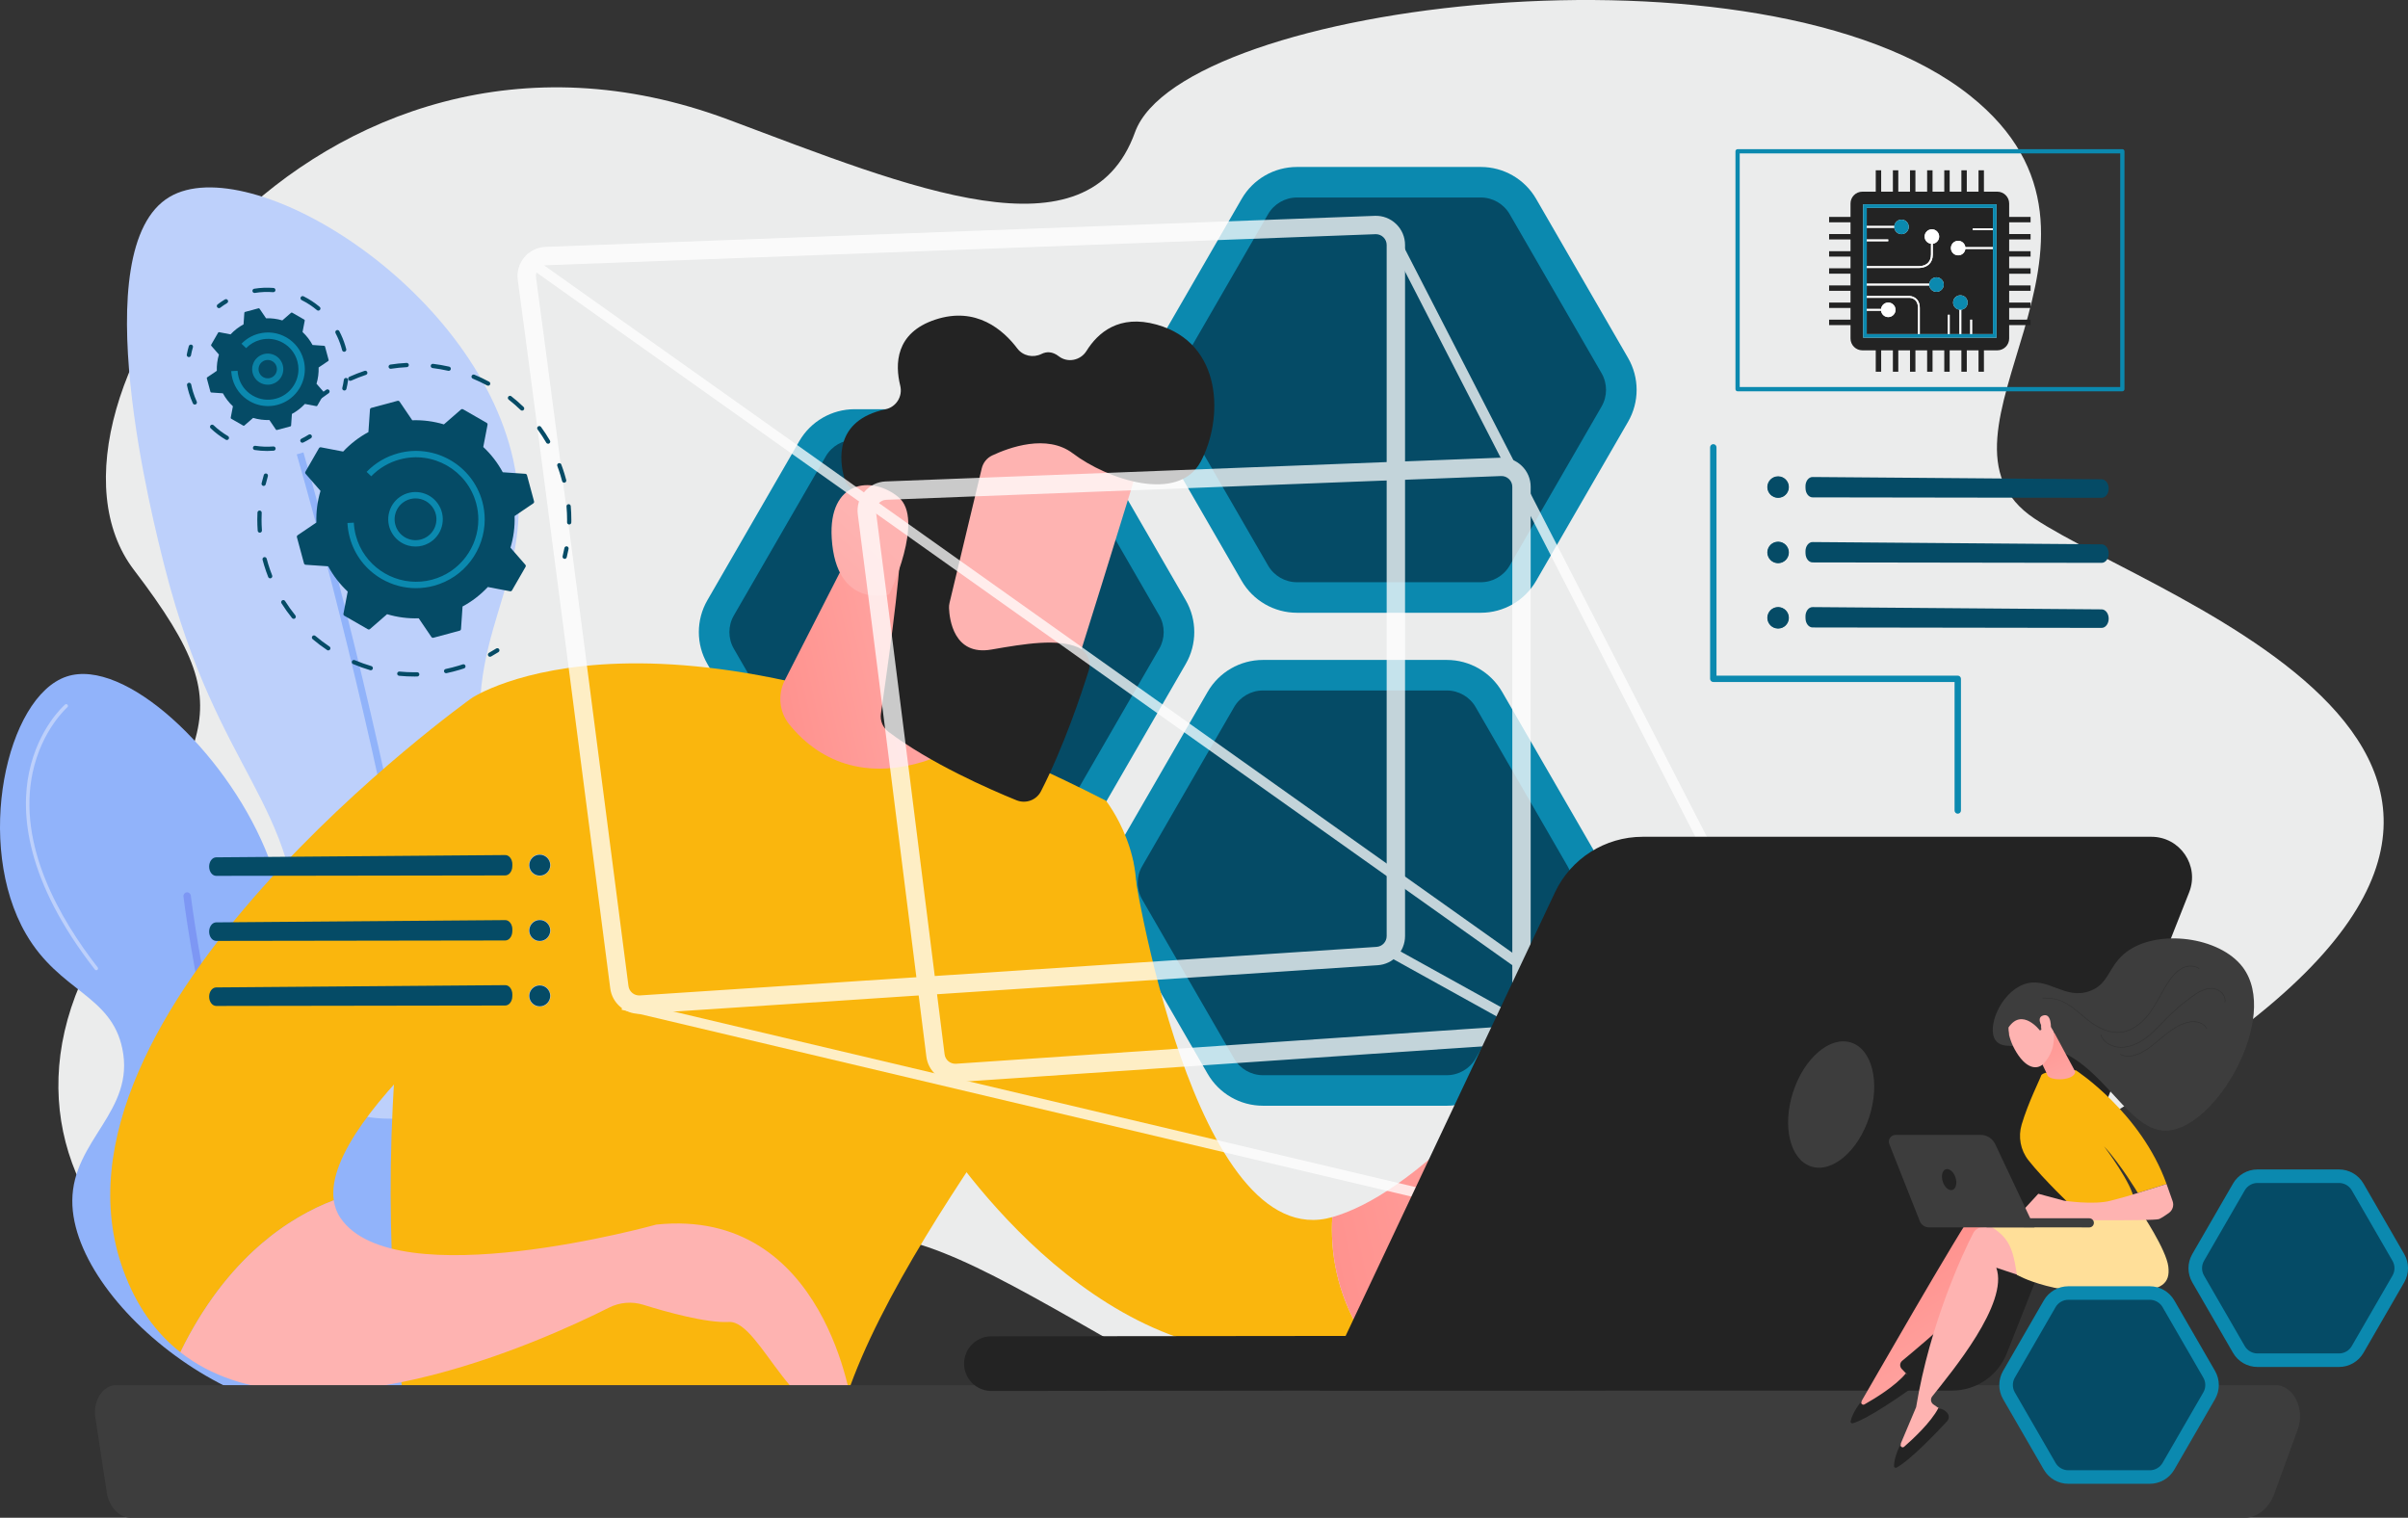 <svg width="495" height="312" viewBox="0 0 495 312" fill="none" xmlns="http://www.w3.org/2000/svg">
<rect x="0" y="0" width="495" height="312" fill="#333333" stroke="none"/>
<path d="M405.001 19.683C442.567 49.64 392.514 89.462 418.192 106.585C443.869 123.707 550.211 157.101 443.121 223.349C336.031 289.597 333.089 333.494 256.64 291.547C180.191 249.6 185.683 242.062 122.771 270.42C59.86 298.777 -5.895 254.658 16.461 202.296C38.818 149.934 53.053 150.587 27.524 117.148C1.995 83.709 64.748 -7.242 149.786 24.611C187.248 38.644 223.665 53.939 233.314 27.194C242.963 0.45 362.599 -14.129 405.001 19.683Z" fill="#EBECEC"/>
<path d="M213.478 84.118H175.68C170.991 84.118 166.658 86.618 164.313 90.675L145.415 123.381C143.07 127.438 143.07 132.437 145.415 136.495L164.313 169.201C166.658 173.258 170.991 175.758 175.68 175.758H213.478C218.167 175.758 222.5 173.258 224.845 169.201L243.743 136.495C246.088 132.437 246.088 127.438 243.743 123.381L224.845 90.675C222.5 86.618 218.167 84.118 213.478 84.118Z" fill="#0B89AF"/>
<path d="M175.677 169.481C173.239 169.481 170.969 168.171 169.75 166.062L150.851 133.356C149.633 131.248 149.633 128.628 150.851 126.519L169.75 93.813C170.969 91.704 173.239 90.394 175.677 90.394H213.474C215.911 90.394 218.182 91.704 219.4 93.813L238.299 126.519C239.518 128.627 239.518 131.248 238.299 133.356L219.401 166.062C218.182 168.171 215.911 169.481 213.474 169.481L175.677 169.481Z" fill="#054B66"/>
<path d="M297.415 135.66H259.618C254.928 135.66 250.595 138.16 248.251 142.217L229.352 174.923C227.008 178.98 227.008 183.98 229.352 188.037L248.251 220.743C250.595 224.8 254.928 227.3 259.618 227.3H297.415C302.104 227.3 306.437 224.8 308.782 220.743L327.681 188.037C330.025 183.98 330.025 178.98 327.681 174.923L308.782 142.217C306.437 138.16 302.104 135.66 297.415 135.66Z" fill="#0B89AF"/>
<path d="M259.614 221.023C257.177 221.023 254.906 219.713 253.687 217.604L234.789 184.899C233.57 182.79 233.57 180.17 234.789 178.061L253.687 145.356C254.906 143.247 257.177 141.937 259.614 141.937H297.411C299.849 141.937 302.12 143.247 303.338 145.355L322.237 178.061C323.455 180.17 323.455 182.79 322.237 184.899L303.338 217.604C302.119 219.713 299.849 221.023 297.411 221.023H259.614Z" fill="#054B66"/>
<path d="M304.407 34.323H266.61C261.921 34.323 257.587 36.822 255.243 40.88L236.344 73.586C234 77.643 234 82.642 236.344 86.7L255.243 119.405C257.587 123.463 261.921 125.962 266.61 125.962H304.407C309.096 125.962 313.43 123.463 315.774 119.405L334.673 86.7C337.018 82.642 337.018 77.643 334.673 73.586L315.774 40.88C313.43 36.822 309.097 34.323 304.407 34.323Z" fill="#0B89AF"/>
<path d="M266.606 119.686C264.169 119.686 261.898 118.376 260.68 116.267L241.781 83.562C240.563 81.453 240.563 78.833 241.781 76.724L260.68 44.019C261.898 41.91 264.169 40.6 266.606 40.6H304.404C306.841 40.6 309.112 41.91 310.33 44.018L329.229 76.724C330.447 78.833 330.447 81.453 329.229 83.562L310.33 116.267C309.112 118.376 306.841 119.686 304.404 119.686H266.606Z" fill="#054B66"/>
<path d="M100.214 287.375C83.711 290.672 62.638 272.696 55.848 253.058C48.862 232.848 61.672 224.382 61.573 196.338C61.461 164.481 44.875 159.68 33.904 116.74C31.429 107.051 17.105 50.986 34.859 40.478C51.273 30.761 97.38 58.647 105.461 94.338C111.223 119.787 93.411 130.472 100.214 160.114C106.183 186.122 121.871 186.498 127.882 211.59C135.2 242.138 121.881 283.047 100.214 287.375Z" fill="#BDD0FB"/>
<path d="M93.404 294.434C97.853 260.111 89.174 207.158 81.111 168.78C72.381 127.23 62.472 93.338 62.373 93L61 93.403C61.099 93.74 70.994 127.587 79.713 169.084C87.752 207.35 96.407 260.128 91.985 294.25L93.404 294.434Z" fill="#91B3FA"/>
<path d="M80.781 287.539C99.491 277.798 105.896 244.349 95.26 233.478C88.073 226.133 77.768 233.859 67.826 226.245C55.132 216.523 64.47 198.214 54.489 174.469C45.996 154.261 25.624 135.139 13.719 139.063C1.257 143.17 -5.306 173.642 5.336 191.981C12.258 203.907 22.852 204.493 25.15 215.585C27.817 228.455 14.932 234.325 14.862 246.803C14.736 269.217 56.028 300.425 80.781 287.539Z" fill="#91B3FA"/>
<path d="M70.686 296.105C70.798 296.105 70.911 296.08 71.019 296.028C71.397 295.844 71.555 295.389 71.371 295.011C46.566 243.94 39.293 184.695 39.222 184.102C39.172 183.685 38.792 183.386 38.375 183.436C37.957 183.486 37.659 183.865 37.709 184.282C37.779 184.877 45.084 244.377 70 295.675C70.132 295.947 70.404 296.105 70.686 296.105Z" fill="#7D97F4"/>
<path d="M19.794 199.445C19.872 199.445 19.951 199.42 20.017 199.369C20.176 199.245 20.204 199.016 20.081 198.858C12.251 188.816 3.574 173.73 6.697 158.884C8.557 150.043 13.794 145.431 13.847 145.386C13.999 145.254 14.015 145.025 13.884 144.873C13.752 144.72 13.522 144.704 13.37 144.836C13.147 145.028 7.895 149.655 5.984 158.735C4.228 167.08 5.149 180.892 19.506 199.305C19.578 199.397 19.686 199.445 19.794 199.445Z" fill="#BDD0FB"/>
<path d="M82.466 283.079C82.582 283.079 82.696 283.023 82.767 282.921C94.799 265.375 98.903 251.817 94.962 242.625C91.459 234.453 82.614 232.932 82.524 232.917C82.326 232.886 82.139 233.02 82.107 233.218C82.074 233.416 82.209 233.603 82.407 233.635C82.492 233.649 90.956 235.115 94.296 242.92C98.125 251.869 94.044 265.188 82.165 282.509C82.052 282.675 82.094 282.901 82.26 283.015C82.323 283.058 82.395 283.079 82.466 283.079Z" fill="#F0F0F0"/>
<path d="M273.866 250.201C245.441 258.309 232.718 178.378 232.832 176.434L189.25 227.347C189.25 227.347 215.218 273.003 254.43 277.862C264.351 279.091 272.789 277.376 279.868 274.136C274.653 265.603 273.461 257.174 273.866 250.201Z" fill="#FAB60D"/>
<path d="M326.502 224.039C314.113 218.952 303.603 229.104 303.603 229.104C291.327 241.658 281.591 247.997 273.862 250.201C273.457 257.174 274.648 265.603 279.864 274.136C295.179 267.126 304.108 252.953 307.785 245.881C309.109 243.335 312.213 242.257 314.798 243.506C317.424 244.775 320.131 246.71 320.3 249.338C320.634 254.523 326.809 254.829 326.845 252.914C326.881 250.999 322.063 240.76 322.063 240.76C322.063 240.76 336.298 249.883 341.839 253.372C347.38 256.863 352.099 251.103 352.099 251.103C352.099 251.103 338.891 229.126 326.502 224.039Z" fill="url(#paint0_linear_4882_3630)"/>
<path d="M96.893 143.544C96.893 143.544 135.091 117.506 227.348 164.597C227.348 164.597 236.849 176.63 232.398 190.196C227.948 203.761 173.171 266.453 171.043 300.92C171.043 300.92 133.598 322.942 84.99 301.109C84.99 301.109 68.69 220.826 96.893 143.544Z" fill="#FAB60D"/>
<path d="M176.437 110.254L161.341 139.809C159.842 142.744 160.155 146.295 162.212 148.87C166.37 154.074 175.047 161.068 189.857 156.56C194.263 155.219 197.634 151.638 198.696 147.161L206.521 114.172L176.437 110.254Z" fill="url(#paint1_linear_4882_3630)"/>
<path d="M68.612 246.747C66.027 228.781 113.541 193.96 113.541 193.96L96.9 143.544C96.9 143.544 6.231 208.192 25.299 260.987C28.033 268.556 32.109 274.07 37.081 277.977C46.682 258.303 59.703 250.127 68.612 246.747Z" fill="#FAB60D"/>
<path d="M134.898 251.732C134.898 251.732 81.149 266.731 69.998 250.384C69.242 249.275 68.798 248.054 68.61 246.747C59.7 250.127 46.68 258.303 37.078 277.978C62.597 298.037 111.802 275.551 125.172 268.811C127.371 267.702 129.9 267.486 132.251 268.218C137.006 269.701 145.246 272.003 149.837 271.751C156.553 271.383 163.762 295.633 175.193 289.494C175.193 289.494 169.998 248.062 134.898 251.732Z" fill="url(#paint2_linear_4882_3630)"/>
<path d="M234.866 92.62C234.901 93.469 218.058 147.081 218.058 147.081L187.625 136.822L196.033 83.639C196.033 83.639 234.291 78.404 234.866 92.62Z" fill="url(#paint3_linear_4882_3630)"/>
<path d="M201.813 96.279L195.192 123.929C195.107 124.284 195.071 124.639 195.085 125.003C195.173 127.234 196.036 134.883 203.815 133.523C210.874 132.29 217.335 131.269 221.541 133.044C223.43 133.841 224.403 135.936 223.788 137.89C222.257 142.761 218.602 153.673 213.98 162.669C213.042 164.495 210.854 165.278 208.952 164.505C203.219 162.174 191.268 156.92 182.644 150.443C181.475 149.565 180.873 148.135 181.084 146.689C182.114 139.643 185.165 118.215 185.091 112.113C185.021 106.385 178.418 102.277 175.523 100.749C174.574 100.248 173.878 99.389 173.585 98.357C172.548 94.711 171.457 86.407 182.022 84.14C184.233 83.665 185.599 81.477 185.057 79.283C183.978 74.915 184.004 68.423 192.278 65.697C200.687 62.927 206.248 67.827 209.13 71.641C210.295 73.183 212.377 73.614 214.109 72.755C215.095 72.266 216.307 72.197 217.656 73.243C219.473 74.651 222.129 74.093 223.343 72.141C225.676 68.392 230.035 64.568 237.766 66.726C251.482 70.556 251.467 86.179 246.848 94.859C242.228 103.539 227.593 98.542 220.544 93.2C215.184 89.137 207.391 92.012 203.963 93.624C202.877 94.134 202.092 95.113 201.813 96.279Z" fill="#232323"/>
<path d="M182.779 122.204C182.779 122.204 190.178 106.735 184.687 102.193C179.196 97.651 170.25 98.793 170.971 110.626C171.868 125.346 182.779 122.204 182.779 122.204Z" fill="url(#paint4_linear_4882_3630)"/>
<path d="M19.596 291.36C19.347 289.728 19.686 288.04 20.519 286.757C21.353 285.475 22.595 284.732 23.905 284.732H467.751C469.474 284.732 471.078 285.847 472.006 287.689C472.935 289.531 473.059 291.846 472.337 293.83L467.527 307.038C466.425 310.063 464.039 312 461.413 312H26.951C24.508 312 22.408 309.802 21.945 306.759L19.596 291.36Z" fill="#3D3D3D"/>
<g opacity="0.76">
<path d="M131.395 208.406C128.407 208.406 125.833 206.179 125.445 203.18C122.82 182.872 109.562 80.411 106.438 57.551C106.209 55.878 106.701 54.177 107.788 52.885C108.876 51.592 110.469 50.814 112.159 50.75L282.602 44.369C284.247 44.305 285.805 44.902 286.99 46.042C288.175 47.183 288.828 48.717 288.828 50.361V192.429C288.828 195.577 286.366 198.205 283.222 198.413L131.792 208.393C131.659 208.401 131.526 208.406 131.395 208.406ZM282.83 48.141C282.801 48.141 282.772 48.141 282.744 48.142L112.301 54.523C111.665 54.547 111.09 54.828 110.681 55.314C110.273 55.799 110.096 56.412 110.182 57.041C113.307 79.914 126.567 182.386 129.193 202.696C129.343 203.855 130.373 204.705 131.544 204.626L282.974 194.645C284.138 194.569 285.05 193.596 285.05 192.429V50.361C285.05 49.752 284.808 49.184 284.369 48.762C283.951 48.359 283.407 48.141 282.83 48.141Z" fill="white"/>
<path d="M287.456 195.345L286.438 197.179L343.96 229.061L344.979 227.226L287.456 195.345Z" fill="white"/>
<path d="M196.376 222.45C193.377 222.45 190.804 220.216 190.427 217.202C187.743 195.794 178.797 124.489 176.332 105.737C176.113 104.07 176.61 102.377 177.694 101.092C178.78 99.807 180.368 99.032 182.051 98.967L308.421 94.085C310.069 94.022 311.627 94.615 312.813 95.756C314 96.896 314.654 98.431 314.654 100.077V208.818C314.654 211.959 312.197 214.587 309.06 214.8L196.788 222.436C196.65 222.445 196.512 222.45 196.376 222.45ZM180.079 105.245C182.545 124.008 191.493 195.323 194.176 216.733C194.322 217.899 195.36 218.744 196.532 218.67L308.804 211.034C309.966 210.955 310.876 209.982 310.876 208.818V100.077C310.876 99.468 310.633 98.899 310.194 98.477C309.755 98.054 309.177 97.838 308.567 97.858L182.197 102.74C181.564 102.764 180.991 103.044 180.583 103.527C180.175 104.009 179.996 104.619 180.079 105.245Z" fill="white"/>
<path d="M108.481 52.163L107.266 53.872L343.644 221.676L344.86 219.966L108.481 52.163Z" fill="white"/>
<path d="M128.265 205.529L127.781 207.57L326.374 254.55L326.858 252.51L128.265 205.529Z" fill="white"/>
<path d="M286.594 46.889L284.727 47.846L361.762 197.808L363.63 196.85L286.594 46.889Z" fill="white"/>
</g>
<path d="M203.518 285.925C203.613 285.93 203.71 285.932 203.807 285.931L329.375 285.794C332.479 285.792 334.993 283.275 334.989 280.173C334.986 277.071 332.458 274.508 329.362 274.564L203.794 274.7C200.69 274.703 198.176 277.22 198.18 280.321C198.183 283.326 200.548 285.778 203.518 285.925Z" fill="#232323"/>
<path d="M442.249 172.014H337.676C329.961 172.014 322.94 176.462 319.649 183.434L271.305 285.858H401.262C406.234 285.858 410.7 282.823 412.527 278.203L450.016 183.425C452.182 177.949 448.143 172.014 442.249 172.014Z" fill="#232323"/>
<path d="M368.581 224.53C366.315 231.564 367.989 238.396 372.32 239.789C376.651 241.182 381.999 236.609 384.265 229.574C386.532 222.539 384.858 215.708 380.527 214.315C376.195 212.922 370.847 217.495 368.581 224.53Z" fill="#3D3D3D"/>
<path d="M367.733 100.143C367.725 101.367 366.726 102.353 365.501 102.345C364.275 102.337 363.289 101.338 363.297 100.114C363.305 98.889 364.305 97.904 365.53 97.912C366.755 97.92 367.742 98.919 367.733 100.143Z" fill="#054B66"/>
<path d="M367.664 100.143C367.656 101.326 366.69 102.279 365.506 102.271C364.321 102.263 363.367 101.298 363.375 100.114C363.383 98.931 364.349 97.978 365.534 97.986C366.718 97.994 367.672 98.959 367.664 100.143Z" fill="#054B66"/>
<path d="M367.733 113.579C367.725 114.803 366.726 115.789 365.501 115.781C364.275 115.773 363.289 114.774 363.297 113.55C363.305 112.326 364.305 111.34 365.53 111.348C366.755 111.356 367.742 112.355 367.733 113.579Z" fill="#054B66"/>
<path d="M367.664 113.579C367.656 114.762 366.69 115.715 365.506 115.707C364.321 115.699 363.367 114.734 363.375 113.55C363.383 112.367 364.349 111.414 365.534 111.422C366.718 111.43 367.672 112.395 367.664 113.579Z" fill="#054B66"/>
<path d="M367.733 127.015C367.725 128.239 366.726 129.225 365.501 129.217C364.275 129.209 363.289 128.21 363.297 126.986C363.305 125.762 364.305 124.776 365.53 124.784C366.755 124.792 367.742 125.791 367.733 127.015Z" fill="#054B66"/>
<path d="M367.664 127.015C367.656 128.198 366.69 129.151 365.506 129.143C364.321 129.136 363.367 128.17 363.375 126.987C363.383 125.803 364.349 124.85 365.534 124.858C366.718 124.866 367.672 125.831 367.664 127.015Z" fill="#054B66"/>
<path d="M371.142 100.028L371.152 100.405C371.179 101.427 371.818 102.238 372.599 102.242L432.012 102.332C432.819 102.336 433.473 101.48 433.472 100.424C433.471 99.389 432.838 98.545 432.047 98.524L372.624 98.056C371.789 98.034 371.112 98.935 371.142 100.028Z" fill="#054B66"/>
<path d="M371.142 113.398L371.152 113.776C371.179 114.797 371.818 115.608 372.599 115.612L432.012 115.702C432.819 115.706 433.473 114.851 433.472 113.795C433.471 112.759 432.838 111.915 432.047 111.894L372.624 111.427C371.789 111.405 371.112 112.306 371.142 113.398Z" fill="#054B66"/>
<path d="M371.142 126.769L371.152 127.146C371.179 128.168 371.818 128.979 372.599 128.983L432.012 129.073C432.819 129.077 433.473 128.221 433.472 127.165C433.471 126.13 432.838 125.286 432.047 125.265L372.624 124.797C371.789 124.776 371.112 125.676 371.142 126.769Z" fill="#054B66"/>
<path d="M436.279 80.436H357.187C356.946 80.436 356.75 80.24 356.75 79.999V31.1C356.75 30.859 356.946 30.663 357.187 30.663H436.279C436.52 30.663 436.716 30.859 436.716 31.1V79.999C436.716 80.24 436.52 80.436 436.279 80.436ZM357.624 79.562H435.842V31.537H357.624V79.562Z" fill="#0B89AF"/>
<path d="M402.446 167.267C402.084 167.267 401.791 166.974 401.791 166.612V140.198H352.195C351.833 140.198 351.539 139.905 351.539 139.543V91.954C351.539 91.592 351.833 91.299 352.195 91.299C352.557 91.299 352.85 91.592 352.85 91.954V138.888H402.446C402.808 138.888 403.102 139.181 403.102 139.543V166.612C403.102 166.974 402.808 167.267 402.446 167.267Z" fill="#0B89AF"/>
<path d="M108.734 177.858C108.742 179.082 109.742 180.067 110.967 180.059C112.192 180.051 113.179 179.052 113.171 177.828C113.163 176.604 112.163 175.618 110.938 175.626C109.713 175.635 108.726 176.634 108.734 177.858Z" fill="#BDD0FB"/>
<path d="M108.813 177.857C108.82 179.04 109.787 179.994 110.971 179.986C112.156 179.978 113.109 179.012 113.102 177.829C113.094 176.645 112.127 175.692 110.943 175.7C109.758 175.708 108.805 176.674 108.813 177.857Z" fill="#054B66"/>
<path d="M108.734 191.294C108.742 192.518 109.742 193.504 110.967 193.495C112.193 193.487 113.179 192.488 113.171 191.264C113.163 190.04 112.163 189.055 110.938 189.063C109.713 189.071 108.726 190.07 108.734 191.294Z" fill="#BDD0FB"/>
<path d="M108.813 191.293C108.82 192.477 109.787 193.43 110.971 193.422C112.156 193.414 113.109 192.448 113.102 191.265C113.094 190.081 112.127 189.128 110.943 189.136C109.758 189.144 108.805 190.11 108.813 191.293Z" fill="#054B66"/>
<path d="M108.734 204.73C108.742 205.954 109.742 206.939 110.967 206.931C112.193 206.924 113.179 205.925 113.171 204.7C113.163 203.476 112.163 202.491 110.938 202.499C109.713 202.507 108.726 203.506 108.734 204.73Z" fill="#BDD0FB"/>
<path d="M108.813 204.729C108.82 205.913 109.787 206.866 110.971 206.858C112.156 206.85 113.109 205.884 113.102 204.701C113.094 203.518 112.127 202.565 110.943 202.573C109.758 202.58 108.805 203.546 108.813 204.729Z" fill="#054B66"/>
<path d="M105.323 177.742L105.312 178.12C105.285 179.142 104.646 179.952 103.865 179.956L44.452 180.046C43.645 180.05 42.991 179.195 42.992 178.139C42.993 177.104 43.626 176.259 44.417 176.238L103.84 175.771C104.675 175.749 105.352 176.65 105.323 177.742Z" fill="#054B66"/>
<path d="M105.323 191.113L105.312 191.49C105.285 192.512 104.646 193.323 103.865 193.327L44.452 193.417C43.645 193.421 42.991 192.566 42.992 191.51C42.993 190.474 43.626 189.63 44.417 189.609L103.84 189.142C104.675 189.119 105.352 190.02 105.323 191.113Z" fill="#054B66"/>
<path d="M105.323 204.483L105.312 204.861C105.285 205.883 104.646 206.694 103.865 206.698L44.452 206.788C43.645 206.792 42.991 205.936 42.992 204.88C42.993 203.845 43.626 203 44.417 202.98L103.84 202.512C104.675 202.49 105.352 203.391 105.323 204.483Z" fill="#054B66"/>
<path d="M65.898 81.923C65.766 81.923 65.636 81.864 65.55 81.751C65.404 81.559 65.441 81.285 65.633 81.139C66.1 80.784 66.585 80.437 67.073 80.108C67.272 79.972 67.544 80.025 67.679 80.225C67.814 80.424 67.762 80.696 67.562 80.831C67.088 81.152 66.617 81.489 66.163 81.834C66.084 81.894 65.991 81.923 65.898 81.923Z" fill="#054B66"/>
<path d="M117.007 107.818C117.005 107.818 117.002 107.818 117 107.818C116.758 107.814 116.566 107.615 116.57 107.374C116.573 107.192 116.575 107.01 116.575 106.827C116.575 105.926 116.535 105.014 116.457 104.115C116.435 103.875 116.613 103.663 116.854 103.642C117.094 103.617 117.306 103.799 117.327 104.039C117.408 104.963 117.449 105.901 117.449 106.827C117.449 107.015 117.447 107.202 117.444 107.389C117.44 107.628 117.245 107.818 117.007 107.818ZM115.973 99.223C115.779 99.223 115.602 99.093 115.55 98.897C115.444 98.49 115.329 98.085 115.206 97.679C115.013 97.045 114.797 96.409 114.564 95.787C114.479 95.561 114.594 95.31 114.82 95.225C115.045 95.141 115.298 95.255 115.382 95.481C115.622 96.119 115.843 96.773 116.042 97.425C116.169 97.841 116.287 98.258 116.396 98.676C116.457 98.909 116.317 99.148 116.084 99.209C116.046 99.218 116.009 99.223 115.973 99.223ZM112.673 91.22C112.522 91.22 112.376 91.142 112.295 91.003C111.749 90.067 111.148 89.149 110.507 88.275C110.365 88.081 110.407 87.808 110.602 87.665C110.797 87.522 111.07 87.565 111.212 87.759C111.871 88.658 112.489 89.601 113.05 90.563C113.172 90.772 113.101 91.039 112.893 91.161C112.823 91.201 112.748 91.22 112.673 91.22ZM107.329 84.408C107.22 84.408 107.11 84.368 107.025 84.286C106.247 83.533 105.419 82.812 104.566 82.144C104.376 81.995 104.343 81.721 104.492 81.531C104.641 81.341 104.916 81.308 105.105 81.457C105.982 82.144 106.833 82.884 107.633 83.658C107.806 83.826 107.811 84.102 107.643 84.275C107.557 84.364 107.443 84.408 107.329 84.408ZM100.343 79.29C100.272 79.29 100.201 79.273 100.135 79.237C99.181 78.721 98.19 78.249 97.189 77.834C96.966 77.741 96.861 77.486 96.953 77.263C97.046 77.04 97.301 76.935 97.524 77.027C98.553 77.453 99.571 77.939 100.552 78.47C100.764 78.585 100.843 78.85 100.727 79.062C100.648 79.208 100.498 79.29 100.343 79.29ZM72.008 78.285C71.841 78.285 71.682 78.19 71.609 78.029C71.51 77.809 71.607 77.55 71.827 77.451C72.84 76.993 73.891 76.582 74.951 76.229C75.18 76.152 75.427 76.276 75.504 76.505C75.58 76.734 75.457 76.981 75.228 77.057C74.195 77.401 73.173 77.801 72.188 78.246C72.129 78.273 72.068 78.285 72.008 78.285ZM92.238 76.233C92.206 76.233 92.173 76.229 92.14 76.222C91.082 75.98 90 75.792 88.924 75.661C88.685 75.632 88.514 75.415 88.543 75.175C88.572 74.936 88.793 74.767 89.029 74.794C90.135 74.928 91.248 75.122 92.335 75.371C92.57 75.425 92.718 75.659 92.664 75.894C92.617 76.096 92.437 76.233 92.238 76.233ZM80.311 75.812C80.1 75.812 79.914 75.659 79.88 75.443C79.843 75.205 80.006 74.981 80.245 74.944C81.347 74.773 82.47 74.658 83.583 74.602C83.821 74.594 84.029 74.776 84.041 75.017C84.053 75.257 83.867 75.462 83.626 75.474C82.544 75.528 81.451 75.64 80.379 75.807C80.356 75.811 80.334 75.812 80.311 75.812Z" fill="#054B66"/>
<path d="M116.078 114.882C116.043 114.882 116.008 114.878 115.972 114.869C115.738 114.811 115.596 114.574 115.654 114.34C115.791 113.788 115.915 113.222 116.022 112.659C116.067 112.422 116.296 112.266 116.533 112.312C116.77 112.357 116.926 112.585 116.881 112.822C116.77 113.401 116.643 113.982 116.502 114.551C116.452 114.749 116.274 114.882 116.078 114.882Z" fill="#054B66"/>
<path d="M100.734 135.011C100.581 135.011 100.433 134.93 100.353 134.788C100.235 134.577 100.31 134.311 100.521 134.193C101.021 133.914 101.52 133.617 102.001 133.312C102.205 133.183 102.475 133.243 102.604 133.447C102.733 133.65 102.673 133.92 102.469 134.049C101.974 134.363 101.462 134.668 100.947 134.955C100.88 134.993 100.806 135.011 100.734 135.011Z" fill="#054B66"/>
<path d="M85.212 139.07C84.143 139.075 83.093 139.02 82.041 138.917C81.801 138.894 81.626 138.68 81.649 138.44C81.672 138.201 81.883 138.028 82.126 138.049C83.149 138.149 84.191 138.201 85.211 138.197C85.393 138.197 85.575 138.195 85.757 138.191C86.008 138.186 86.197 138.379 86.202 138.62C86.207 138.86 86.015 139.059 85.773 139.064C85.586 139.068 85.399 139.07 85.212 139.07ZM91.705 138.386C91.503 138.386 91.322 138.245 91.278 138.04C91.228 137.804 91.379 137.572 91.615 137.522C92.521 137.331 93.43 137.098 94.317 136.828C94.587 136.745 94.855 136.66 95.122 136.571C95.35 136.495 95.598 136.618 95.675 136.847C95.751 137.076 95.627 137.323 95.398 137.399C95.125 137.491 94.849 137.579 94.572 137.663C93.66 137.941 92.726 138.181 91.796 138.377C91.765 138.383 91.735 138.386 91.705 138.386ZM76.215 137.78C76.174 137.78 76.132 137.775 76.091 137.762C74.902 137.413 73.719 136.99 72.577 136.506C72.355 136.411 72.251 136.155 72.345 135.933C72.44 135.711 72.696 135.608 72.918 135.701C74.03 136.173 75.181 136.584 76.338 136.925C76.57 136.993 76.702 137.236 76.634 137.467C76.578 137.657 76.404 137.78 76.215 137.78ZM67.486 133.703C67.403 133.703 67.319 133.679 67.244 133.63C66.213 132.942 65.21 132.186 64.264 131.385C64.08 131.229 64.058 130.953 64.214 130.769C64.37 130.586 64.645 130.563 64.83 130.719C65.75 131.499 66.725 132.234 67.729 132.903C67.93 133.037 67.984 133.308 67.85 133.509C67.766 133.635 67.627 133.703 67.486 133.703ZM60.375 127.214C60.247 127.214 60.121 127.158 60.034 127.051C59.256 126.086 58.526 125.065 57.865 124.016C57.736 123.812 57.797 123.542 58.002 123.414C58.206 123.286 58.476 123.347 58.604 123.551C59.247 124.571 59.957 125.564 60.715 126.503C60.866 126.691 60.837 126.966 60.649 127.117C60.568 127.182 60.471 127.214 60.375 127.214ZM55.541 118.888C55.367 118.888 55.202 118.783 55.134 118.611C54.825 117.824 54.544 117.015 54.298 116.207C54.183 115.827 54.074 115.447 53.973 115.066C53.911 114.834 54.05 114.594 54.284 114.532C54.517 114.471 54.756 114.61 54.818 114.843C54.916 115.213 55.022 115.583 55.134 115.953C55.374 116.74 55.648 117.527 55.948 118.292C56.036 118.517 55.925 118.77 55.7 118.858C55.648 118.878 55.594 118.888 55.541 118.888ZM53.408 109.499C53.181 109.499 52.989 109.324 52.973 109.094C52.919 108.334 52.891 107.564 52.891 106.804C52.891 106.325 52.901 105.84 52.923 105.364C52.934 105.122 53.147 104.937 53.379 104.947C53.62 104.958 53.807 105.162 53.796 105.403C53.775 105.866 53.764 106.338 53.764 106.804C53.764 107.543 53.791 108.292 53.844 109.031C53.862 109.272 53.681 109.481 53.44 109.498C53.429 109.499 53.419 109.499 53.408 109.499Z" fill="#054B66"/>
<path d="M54.195 99.887C54.162 99.887 54.127 99.883 54.093 99.875C53.859 99.819 53.714 99.583 53.77 99.349C53.907 98.777 54.061 98.202 54.228 97.64C54.297 97.409 54.54 97.277 54.772 97.346C55.003 97.415 55.135 97.657 55.066 97.889C54.903 98.436 54.753 98.995 54.62 99.551C54.572 99.752 54.393 99.887 54.195 99.887Z" fill="#054B66"/>
<path d="M62.786 96.965C62.705 97.107 62.722 97.284 62.83 97.407L65.885 100.909C65.261 102.988 64.963 105.18 65.038 107.412L61.191 110.018C61.056 110.109 60.994 110.276 61.037 110.433L62.49 115.814C62.533 115.971 62.67 116.084 62.833 116.096L67.47 116.413C68.529 118.38 69.89 120.125 71.477 121.607L70.6 126.171C70.569 126.33 70.643 126.492 70.784 126.573L75.62 129.351C75.762 129.433 75.939 129.415 76.062 129.308L79.567 126.255C81.648 126.879 83.842 127.176 86.076 127.101L88.684 130.945C88.775 131.08 88.942 131.142 89.1 131.099L94.485 129.647C94.643 129.605 94.756 129.467 94.767 129.305L95.085 124.671C97.053 123.613 98.8 122.253 100.283 120.668L104.85 121.544C105.01 121.575 105.172 121.501 105.253 121.359L108.034 116.528C108.115 116.386 108.098 116.209 107.99 116.086L104.935 112.584C105.559 110.505 105.857 108.312 105.782 106.081L109.629 103.475C109.764 103.384 109.826 103.217 109.783 103.06L108.33 97.679C108.287 97.522 108.149 97.409 107.987 97.397L103.35 97.08C102.291 95.114 100.93 93.368 99.343 91.886L100.22 87.323C100.251 87.163 100.177 87.001 100.036 86.92L95.2 84.142C95.058 84.061 94.881 84.078 94.758 84.185L91.252 87.239C89.172 86.615 86.978 86.317 84.744 86.392L82.136 82.549C82.045 82.414 81.878 82.352 81.721 82.394L76.335 83.847C76.178 83.889 76.064 84.027 76.053 84.189L75.735 88.822C73.767 89.88 72.02 91.24 70.537 92.825L65.97 91.949C65.81 91.918 65.648 91.993 65.567 92.134L62.786 96.965Z" fill="#054B66"/>
<path d="M85.424 112.353C84.914 112.353 84.4 112.282 83.896 112.141C82.453 111.735 81.256 110.792 80.523 109.486C79.791 108.181 79.611 106.668 80.017 105.227C80.423 103.786 81.367 102.59 82.673 101.858C85.372 100.347 88.796 101.311 90.308 104.006C91.82 106.702 90.856 110.124 88.158 111.635C87.309 112.11 86.372 112.353 85.424 112.353ZM85.409 102.453C84.698 102.453 83.977 102.63 83.314 103.001C82.313 103.562 81.59 104.479 81.279 105.582C80.968 106.687 81.106 107.846 81.667 108.846C82.229 109.847 83.146 110.569 84.251 110.88C85.356 111.191 86.516 111.053 87.517 110.492C88.519 109.931 89.242 109.014 89.553 107.911C89.864 106.806 89.726 105.648 89.165 104.647C88.378 103.244 86.914 102.453 85.409 102.453Z" fill="#0B89AF"/>
<path d="M85.499 120.906C83.062 120.906 80.657 120.27 78.487 119.024C75.218 117.146 72.877 114.109 71.894 110.472C71.66 109.603 71.508 108.714 71.442 107.823C71.437 107.768 71.434 107.714 71.43 107.659C71.427 107.608 71.424 107.558 71.422 107.507L72.731 107.44C72.778 108.343 72.922 109.248 73.16 110.131C74.793 116.177 80.529 120.044 86.561 119.55C87.282 119.491 88.006 119.37 88.729 119.183C88.772 119.172 88.816 119.16 88.859 119.149C94.562 117.611 98.328 112.434 98.329 106.795C98.329 105.694 98.185 104.575 97.885 103.463C96.045 96.652 89.001 92.606 82.186 94.445C79.945 95.049 77.913 96.246 76.311 97.907L75.367 96.998C77.134 95.167 79.374 93.847 81.844 93.18C89.359 91.154 97.122 95.614 99.15 103.122C99.482 104.348 99.64 105.581 99.64 106.794C99.639 113.011 95.488 118.718 89.201 120.413C87.977 120.743 86.734 120.906 85.499 120.906Z" fill="#0B89AF"/>
<path d="M45.008 63.346C44.876 63.346 44.745 63.287 44.659 63.174C44.513 62.982 44.551 62.708 44.743 62.562C45.218 62.201 45.718 61.863 46.228 61.556C46.434 61.431 46.703 61.498 46.827 61.704C46.952 61.91 46.885 62.179 46.678 62.303C46.195 62.594 45.722 62.915 45.272 63.257C45.193 63.317 45.1 63.346 45.008 63.346Z" fill="#054B66"/>
<path d="M70.751 72.313C70.556 72.313 70.379 72.181 70.328 71.984C70.269 71.753 70.204 71.521 70.133 71.289C69.837 70.317 69.448 69.372 68.977 68.48C68.864 68.267 68.946 68.003 69.159 67.891C69.373 67.778 69.637 67.86 69.75 68.073C70.247 69.013 70.657 70.01 70.969 71.035C71.044 71.279 71.112 71.524 71.175 71.768C71.235 72.002 71.094 72.24 70.86 72.299C70.824 72.308 70.787 72.313 70.751 72.313ZM65.437 63.854C65.338 63.854 65.238 63.821 65.156 63.752C64.195 62.945 63.138 62.252 62.013 61.691C61.797 61.584 61.709 61.321 61.817 61.106C61.925 60.89 62.187 60.802 62.403 60.91C63.589 61.502 64.704 62.233 65.718 63.083C65.903 63.238 65.927 63.513 65.772 63.698C65.685 63.801 65.561 63.854 65.437 63.854ZM52.327 60.22C52.116 60.22 51.931 60.068 51.896 59.853C51.858 59.615 52.02 59.391 52.258 59.353C53.563 59.142 54.905 59.088 56.221 59.192C56.461 59.211 56.641 59.421 56.622 59.661C56.603 59.902 56.395 60.08 56.152 60.062C54.904 59.964 53.633 60.016 52.397 60.215C52.373 60.219 52.35 60.22 52.327 60.22Z" fill="#054B66"/>
<path d="M70.789 80.276C70.754 80.276 70.719 80.272 70.683 80.263C70.449 80.206 70.306 79.969 70.365 79.734C70.501 79.187 70.608 78.625 70.685 78.066C70.718 77.827 70.939 77.659 71.177 77.693C71.416 77.726 71.584 77.946 71.551 78.185C71.47 78.774 71.356 79.366 71.213 79.945C71.163 80.144 70.985 80.276 70.789 80.276Z" fill="#054B66"/>
<path d="M62.156 91.011C61.995 91.011 61.84 90.922 61.764 90.767C61.657 90.551 61.746 90.29 61.963 90.183C62.471 89.933 62.97 89.654 63.446 89.352C63.65 89.224 63.92 89.283 64.049 89.487C64.178 89.691 64.118 89.96 63.914 90.09C63.412 90.408 62.885 90.703 62.349 90.967C62.286 90.997 62.221 91.011 62.156 91.011Z" fill="#054B66"/>
<path d="M54.907 92.701C54.059 92.701 53.202 92.635 52.362 92.506C52.123 92.469 51.96 92.246 51.997 92.008C52.033 91.769 52.258 91.605 52.495 91.643C53.715 91.831 54.968 91.875 56.187 91.776C56.424 91.755 56.639 91.936 56.658 92.176C56.678 92.416 56.499 92.627 56.258 92.646C55.812 92.683 55.357 92.701 54.907 92.701ZM46.638 90.451C46.563 90.451 46.487 90.432 46.417 90.391C45.293 89.733 44.246 88.944 43.306 88.047C43.131 87.88 43.125 87.604 43.291 87.43C43.458 87.255 43.735 87.249 43.909 87.415C44.801 88.266 45.794 89.014 46.86 89.638C47.068 89.76 47.138 90.028 47.016 90.236C46.934 90.374 46.788 90.451 46.638 90.451ZM40.044 83.166C39.879 83.166 39.72 83.071 39.647 82.91C39.337 82.233 39.069 81.525 38.85 80.807C38.69 80.28 38.554 79.742 38.446 79.206C38.399 78.97 38.552 78.74 38.789 78.692C39.027 78.645 39.256 78.798 39.303 79.034C39.405 79.542 39.534 80.053 39.686 80.552C39.894 81.234 40.148 81.905 40.442 82.547C40.542 82.767 40.446 83.026 40.226 83.126C40.167 83.153 40.105 83.166 40.044 83.166Z" fill="#054B66"/>
<path d="M38.828 73.404C38.802 73.404 38.775 73.402 38.748 73.397C38.511 73.353 38.354 73.126 38.398 72.888C38.506 72.304 38.647 71.717 38.817 71.146C38.886 70.915 39.13 70.783 39.361 70.852C39.592 70.921 39.724 71.164 39.655 71.395C39.494 71.937 39.36 72.493 39.258 73.047C39.219 73.257 39.035 73.404 38.828 73.404Z" fill="#054B66"/>
<path d="M43.413 70.861C43.371 70.933 43.38 71.024 43.435 71.087L45.005 72.887C44.684 73.954 44.532 75.081 44.57 76.227L42.594 77.565C42.525 77.612 42.493 77.698 42.515 77.779L43.261 80.543C43.283 80.624 43.354 80.682 43.437 80.687L45.819 80.85C46.363 81.861 47.062 82.757 47.877 83.519L47.427 85.863C47.411 85.945 47.449 86.028 47.522 86.07L50.006 87.496C50.079 87.538 50.17 87.529 50.233 87.474L52.034 85.906C53.102 86.227 54.23 86.379 55.377 86.341L56.716 88.315C56.763 88.384 56.849 88.416 56.93 88.394L59.697 87.648C59.777 87.627 59.835 87.556 59.841 87.472L60.005 85.093C61.015 84.549 61.913 83.85 62.675 83.036L65.021 83.486C65.103 83.502 65.186 83.464 65.228 83.391L66.656 80.909C66.698 80.837 66.689 80.746 66.634 80.683L65.064 78.883C65.385 77.816 65.538 76.69 65.499 75.543L67.475 74.205C67.544 74.158 67.576 74.072 67.555 73.991L66.808 71.227C66.786 71.146 66.715 71.088 66.632 71.083L64.25 70.919C63.706 69.909 63.007 69.013 62.192 68.252L62.642 65.907C62.658 65.825 62.62 65.742 62.547 65.701L60.063 64.274C59.99 64.232 59.899 64.241 59.836 64.296L58.035 65.864C56.967 65.544 55.84 65.391 54.692 65.43L53.353 63.455C53.306 63.386 53.22 63.354 53.139 63.376L50.373 64.122C50.292 64.144 50.234 64.214 50.228 64.298L50.065 66.677C49.054 67.221 48.156 67.92 47.395 68.734L45.048 68.284C44.966 68.268 44.883 68.306 44.841 68.379L43.413 70.861Z" fill="#054B66"/>
<path d="M55.041 79.082C53.919 79.082 52.83 78.493 52.244 77.448C51.381 75.911 51.931 73.958 53.471 73.096C54.216 72.678 55.08 72.576 55.903 72.808C56.725 73.039 57.408 73.577 57.826 74.322C58.244 75.067 58.347 75.929 58.115 76.752C57.883 77.573 57.346 78.256 56.6 78.674C56.106 78.95 55.57 79.082 55.041 79.082ZM55.032 73.998C54.72 73.998 54.403 74.075 54.111 74.239C53.203 74.748 52.878 75.9 53.388 76.808C53.634 77.248 54.037 77.565 54.523 77.702C55.01 77.839 55.519 77.778 55.959 77.531C56.399 77.285 56.717 76.882 56.853 76.397C56.99 75.911 56.929 75.402 56.683 74.962C56.337 74.346 55.694 73.998 55.032 73.998Z" fill="#0A82A6"/>
<path d="M55.081 83.477C53.773 83.477 52.483 83.136 51.32 82.468C49.567 81.461 48.312 79.832 47.785 77.882V77.882C47.782 77.87 47.778 77.858 47.775 77.845C47.645 77.354 47.564 76.849 47.534 76.346C47.533 76.328 47.532 76.31 47.531 76.292L48.84 76.225C48.863 76.666 48.934 77.109 49.05 77.54C49.461 79.062 50.409 80.347 51.733 81.187C51.812 81.237 51.892 81.285 51.973 81.332C53.422 82.165 55.11 82.384 56.724 81.948C59.512 81.196 61.353 78.664 61.352 75.907C61.352 75.37 61.282 74.824 61.136 74.281C60.236 70.952 56.794 68.974 53.462 69.874C52.367 70.169 51.374 70.754 50.591 71.565L49.647 70.656C50.595 69.674 51.796 68.966 53.121 68.609C55.073 68.083 57.113 68.347 58.866 69.354C60.619 70.361 61.874 71.989 62.401 73.94C62.579 74.597 62.664 75.259 62.664 75.909C62.663 79.243 60.437 82.304 57.066 83.213C56.409 83.39 55.743 83.477 55.081 83.477Z" fill="#0B89AF"/>
<path d="M382.729 287.911C382.767 287.896 403.328 251.921 406.106 248.535C406.574 247.966 407.297 247.676 408.029 247.763L413.768 248.446L420.51 263.019L409.278 256.483C410.389 264.163 395.96 275.576 391.012 279.741C390.51 280.163 390.469 280.92 390.922 281.395L392.897 283.461C389.654 286.746 385.912 288.855 381.688 289.83L382.729 287.911Z" fill="url(#paint5_linear_4882_3630)"/>
<path d="M391.75 282.346C391.75 282.346 393.011 282.753 393.438 283.875C393.642 284.412 393.422 285.019 392.955 285.354C390.878 286.84 384.03 291.638 380.87 292.578C380.611 292.655 380.364 292.421 380.423 292.157C380.585 291.424 381.11 289.959 382.8 287.814L382.648 288.121C382.456 288.509 382.879 288.913 383.256 288.7C385.369 287.508 389.675 284.898 391.75 282.346Z" fill="#232323"/>
<path d="M390.733 296.741C390.767 296.719 393.852 289.293 393.886 289.271C396.715 272.065 403.615 257.33 405.65 253.453C405.993 252.8 406.643 252.37 407.377 252.307L413.135 251.816L422.69 264.724L410.366 260.595C413.01 267.891 401.192 281.986 397.189 287.065C396.783 287.58 396.896 288.33 397.436 288.703L399.79 290.327C397.278 294.199 394.041 297.022 390.102 298.831L390.733 296.741Z" fill="url(#paint6_linear_4882_3630)"/>
<path d="M398.45 289.466C398.45 289.466 399.767 289.609 400.412 290.622C400.721 291.106 400.628 291.746 400.239 292.168C398.506 294.043 392.772 300.127 389.867 301.686C389.629 301.814 389.34 301.635 389.344 301.365C389.354 300.614 389.571 299.073 390.792 296.631L390.706 296.962C390.596 297.38 391.092 297.69 391.418 297.406C393.246 295.811 396.934 292.385 398.45 289.466Z" fill="#232323"/>
<path d="M440.095 249.098C440.095 249.098 445.304 256.839 445.731 260.37C446.159 263.902 444.291 265.123 438.838 265.573C422.613 266.914 414.615 262.055 414.615 262.055C413.505 254.984 412.715 253.185 403.445 249.341C403.445 249.341 415.17 250.271 417.53 249.356C419.889 248.441 440.095 249.098 440.095 249.098Z" fill="#FFDF99"/>
<path d="M417.507 214.857C414.551 214.833 411.475 215.608 410.215 213.847C408.362 211.257 411.182 204.222 415.909 202.391C420.844 200.479 424.276 205.624 429.55 203.738C433.669 202.264 433.352 198.488 437.192 195.639C443.562 190.912 456.274 192.522 461.027 198.819C468.797 209.113 455.459 232.147 445.352 232.424C436.386 232.671 431.391 214.972 417.507 214.857Z" fill="#3D3D3D"/>
<path d="M426.006 248.073C426.006 248.073 419.94 242.302 416.954 238.479C415.34 236.413 414.833 233.692 415.579 231.18C416.943 226.591 419.366 221.837 419.587 221.098C419.925 219.964 426.727 220.011 426.727 220.011C426.727 220.011 440.112 228.691 445.371 243.393L439.464 245.23C439.464 245.23 435.97 239.372 432.517 235.647C432.517 235.647 438.492 243.534 438.702 246.762L426.006 248.073Z" fill="#FAB60D"/>
<path d="M414.445 250.35L419.003 245.395L424.268 246.812C424.268 246.812 430.405 247.762 433.917 246.812C437.43 245.861 437.43 245.861 437.43 245.861L445.368 243.393L446.614 246.913C446.931 247.806 446.613 248.799 445.839 249.348C445.152 249.835 444.347 250.371 443.835 250.595C442.789 251.052 419.754 250.74 419.754 250.74L414.445 250.35Z" fill="url(#paint7_linear_4882_3630)"/>
<path d="M422.05 211.84L426.621 220.333C426.319 222.187 421.645 222.24 420.924 221.133C420.85 221.02 420.808 220.89 420.78 220.758L418.046 215.083C417.928 214.529 419.447 212.665 419.946 212.399L421.763 211.432C422.463 211.061 419.543 211.031 422.05 211.84Z" fill="url(#paint8_linear_4882_3630)"/>
<path d="M412.793 209.846C412.793 209.846 412.277 212.716 414.534 216.365C416.792 220.013 419.04 219.848 420.182 218.547C421.324 217.246 422.692 215.079 422.069 211.44C421.447 207.801 413.573 206.187 412.793 209.846Z" fill="url(#paint9_linear_4882_3630)"/>
<path d="M419.337 211.835C419.337 211.835 415.682 207.038 412.876 211.22L412.923 212.665C412.923 212.665 410.826 213.819 411.222 210.459C411.617 207.098 413.044 203.477 417.175 204.626C421.305 205.774 423.719 207.081 424.185 209.947C424.651 212.812 422.31 212.344 422.31 212.344C422.31 212.344 421.415 210.367 420.335 210.232C419.255 210.097 419.646 211.66 419.646 211.66L419.337 211.835Z" fill="#3D3D3D"/>
<path d="M420.175 211.707C420.175 211.707 418.282 209.252 420.006 208.743C421.729 208.233 421.665 211.148 421.552 212.233L420.175 211.707Z" fill="url(#paint10_linear_4882_3630)"/>
<path d="M429.537 252.311C429.521 252.312 429.505 252.313 429.489 252.313L408.523 252.29C408.005 252.289 407.586 251.869 407.586 251.351C407.586 250.833 408.008 250.405 408.526 250.415L429.491 250.437C430.01 250.438 430.429 250.858 430.429 251.376C430.428 251.878 430.033 252.287 429.537 252.311Z" fill="#3D3D3D"/>
<path d="M389.677 233.292H407.137C408.425 233.292 409.598 234.035 410.147 235.199L418.219 252.3H396.521C395.69 252.3 394.945 251.794 394.64 251.022L388.38 235.197C388.018 234.283 388.693 233.292 389.677 233.292Z" fill="#3D3D3D"/>
<path d="M401.983 242.06C402.361 243.235 402.082 244.376 401.359 244.608C400.635 244.841 399.742 244.077 399.364 242.903C398.986 241.728 399.265 240.588 399.988 240.355C400.711 240.122 401.604 240.886 401.983 242.06Z" fill="#232323"/>
<path opacity="0.39" d="M435.338 212.293C435.282 212.293 435.227 212.293 435.171 212.291C432.991 212.226 430.753 211.168 428.33 209.058C424.557 205.772 423.121 205.232 420.14 205.232C420.053 205.232 419.966 205.233 419.876 205.234L419.875 205.113C419.959 205.112 420.043 205.112 420.125 205.112C423.107 205.112 424.631 205.675 428.41 208.967C430.811 211.058 433.023 212.105 435.175 212.17C437.495 212.238 439.914 210.815 441.801 208.26C442.623 207.146 443.312 205.914 443.978 204.722C444.602 203.605 445.247 202.449 446.003 201.39C446.554 200.618 447.426 199.525 448.636 198.937C449.839 198.352 451.21 198.408 452.128 199.079L452.056 199.177C451.175 198.532 449.853 198.481 448.689 199.046C447.504 199.622 446.645 200.7 446.102 201.461C445.35 202.514 444.706 203.667 444.084 204.781C443.416 205.976 442.726 207.212 441.898 208.332C440.033 210.858 437.651 212.293 435.338 212.293Z" fill="#232323"/>
<path opacity="0.39" d="M436.033 215.347C435.805 215.347 435.579 215.335 435.357 215.309C433.939 215.144 432.286 214.278 431.789 212.715L431.905 212.678C432.385 214.19 433.992 215.028 435.371 215.188C437.156 215.395 439.168 214.748 441.04 213.366C442.273 212.455 443.358 211.327 444.407 210.236C444.755 209.875 445.114 209.501 445.474 209.14C447.057 207.554 448.782 206.088 450.601 204.782C451.806 203.917 453.117 203.122 454.555 203.122C454.603 203.122 454.651 203.123 454.699 203.125C455.562 203.157 456.462 203.627 456.993 204.322C457.403 204.859 457.553 205.475 457.417 206.058L457.299 206.031C457.427 205.483 457.284 204.902 456.897 204.396C456.387 203.728 455.522 203.277 454.695 203.246C453.232 203.193 451.899 204 450.672 204.881C448.858 206.182 447.138 207.645 445.56 209.226C445.201 209.586 444.842 209.959 444.495 210.32C443.442 211.415 442.354 212.547 441.112 213.463C439.447 214.692 437.67 215.347 436.033 215.347Z" fill="#232323"/>
<path opacity="0.39" d="M437.475 217.176C436.92 217.176 436.359 217.067 435.82 216.795L435.875 216.687C437.806 217.662 440.119 216.414 441.023 215.832C442.037 215.179 442.989 214.384 443.91 213.616C445.432 212.345 447.006 211.031 448.893 210.34C449.858 209.986 450.744 209.87 451.525 209.996C452.489 210.151 453.303 210.691 453.702 211.442L453.595 211.499C453.213 210.781 452.432 210.264 451.506 210.115C450.747 209.993 449.88 210.107 448.935 210.453C447.068 211.138 445.502 212.444 443.988 213.709C443.065 214.48 442.11 215.277 441.089 215.934C440.265 216.463 438.893 217.176 437.475 217.176Z" fill="#232323"/>
<path d="M441.921 264.411H425.174C423.096 264.411 421.176 265.518 420.137 267.316L411.764 281.807C410.725 283.605 410.725 285.82 411.764 287.618L420.137 302.109C421.176 303.907 423.096 305.014 425.174 305.014H441.921C443.999 305.014 445.918 303.907 446.957 302.109L455.331 287.618C456.37 285.82 456.37 283.605 455.331 281.807L446.957 267.316C445.918 265.518 443.999 264.411 441.921 264.411Z" fill="#0B89AF"/>
<path d="M425.178 302.233C424.098 302.233 423.092 301.653 422.552 300.719L414.178 286.227C413.638 285.293 413.638 284.132 414.178 283.198L422.552 268.707C423.092 267.772 424.098 267.192 425.178 267.192H441.925C443.005 267.192 444.011 267.772 444.551 268.706L452.925 283.198C453.465 284.132 453.465 285.293 452.925 286.227L444.551 300.718C444.011 301.653 443.005 302.233 441.925 302.233H425.178Z" fill="#054B66"/>
<path d="M480.811 240.398H464.064C461.986 240.398 460.067 241.505 459.028 243.303L450.654 257.794C449.615 259.592 449.615 261.807 450.654 263.605L459.028 278.096C460.067 279.894 461.986 281.001 464.064 281.001H480.811C482.889 281.001 484.809 279.894 485.848 278.096L494.222 263.605C495.26 261.807 495.26 259.592 494.222 257.794L485.848 243.303C484.809 241.505 482.889 240.398 480.811 240.398Z" fill="#0B89AF"/>
<path d="M464.069 278.22C462.989 278.22 461.983 277.64 461.443 276.706L453.069 262.214C452.529 261.28 452.529 260.119 453.069 259.185L461.443 244.693C461.983 243.759 462.989 243.179 464.069 243.179H480.816C481.896 243.179 482.902 243.759 483.442 244.693L491.815 259.185C492.355 260.119 492.355 261.28 491.815 262.214L483.442 276.705C482.902 277.64 481.896 278.22 480.816 278.22H464.069Z" fill="#054B66"/>
<path d="M409.677 46.95V42.737H383.734V46.455H389.402C389.495 45.718 390.116 45.146 390.877 45.146C391.703 45.146 392.371 45.815 392.371 46.64C392.371 47.466 391.703 48.135 390.877 48.135C390.116 48.135 389.495 47.563 389.402 46.826H383.734V49.223H388.156V49.593H383.734V54.709H394.547C394.563 54.712 395.617 54.723 396.314 54.041C396.732 53.632 396.944 53.051 396.944 52.313V50.106C396.207 50.014 395.634 49.392 395.634 48.631C395.634 47.805 396.304 47.136 397.129 47.136C397.954 47.136 398.624 47.805 398.624 48.631C398.624 49.392 398.051 50.014 397.314 50.106V52.313C397.314 53.155 397.064 53.827 396.572 54.308C395.813 55.048 394.744 55.079 394.567 55.079H394.544H383.734V58.315H396.592C396.685 57.578 397.307 57.006 398.068 57.006C398.893 57.006 399.563 57.675 399.563 58.501C399.563 59.326 398.893 59.995 398.068 59.995C397.307 59.995 396.685 59.423 396.592 58.686H383.734V60.855H392.629C392.656 60.856 394.64 60.95 394.64 63.307V68.681H400.412V64.708H400.783V68.681H402.798V63.67C402.061 63.578 401.488 62.956 401.488 62.195C401.488 61.369 402.158 60.7 402.983 60.7C403.808 60.7 404.477 61.369 404.477 62.195C404.477 62.956 403.906 63.577 403.169 63.67V68.681H405.018V65.715H405.388V68.681H409.677V51.181H404.011C403.919 51.917 403.297 52.489 402.535 52.489C401.71 52.489 401.04 51.821 401.04 50.995C401.04 50.17 401.71 49.501 402.535 49.501C403.297 49.501 403.919 50.073 404.011 50.81H409.677V47.321H405.524V46.95L409.677 46.95Z" fill="#232323"/>
<path d="M388.156 65.183C387.393 65.183 386.772 64.611 386.679 63.874H383.734V68.68H394.27V63.307C394.27 61.303 392.691 61.228 392.623 61.226H383.734V63.504H386.679C386.772 62.767 387.393 62.195 388.156 62.195C388.981 62.195 389.649 62.863 389.649 63.689C389.649 64.514 388.981 65.183 388.156 65.183Z" fill="#232323"/>
<path d="M417.416 45.702V44.59H413.015V41.838C413.015 40.492 411.924 39.401 410.578 39.401H407.826V35H406.714V39.401H404.304V35H403.193V39.401H400.784V35H399.673V39.401H397.263V35H396.151V39.401H393.742V35H392.63V39.401H390.222V35H389.111V39.401H386.701V35H385.589V39.401H382.838C381.492 39.401 380.401 40.492 380.401 41.838V44.59H376V45.702H380.401V48.111H376V49.223H380.401V51.632H376V52.744H380.401V55.153H376V56.264H380.401V58.674H376V59.785H380.401V62.195H376V63.307H380.401V65.715H376V66.827H380.401V69.58C380.401 70.925 381.492 72.016 382.838 72.016H385.589V76.417H386.701V72.016H389.111V76.417H390.222V72.016H392.63V76.417H393.742V72.016H396.151V76.417H397.263V72.016H399.673V76.417H400.784V72.016H403.193V76.417H404.304V72.016H406.714V76.417H407.826V72.016H410.578C411.924 72.016 413.015 70.925 413.015 69.58V66.827H417.416V65.715H413.015V63.307H417.416V62.195H413.015V59.786H417.416V58.674H413.015V56.265H417.416V55.153H413.015V52.744H417.416V51.632H413.015V49.223H417.416V48.111H413.015V45.702H417.416ZM410.42 69.422H382.994V41.996H410.42V69.422Z" fill="#232323"/>
<path d="M402.533 49.501C401.708 49.501 401.039 50.17 401.039 50.995C401.039 51.821 401.708 52.489 402.533 52.489C403.296 52.489 403.917 51.917 404.01 51.181H409.676V50.81H404.01C403.917 50.073 403.296 49.501 402.533 49.501Z" fill="white"/>
<path d="M386.679 63.504H383.734V63.874H386.679C386.772 64.611 387.393 65.183 388.156 65.183C388.981 65.183 389.649 64.514 389.649 63.689C389.649 62.863 388.981 62.195 388.156 62.195C387.393 62.195 386.772 62.767 386.679 63.504Z" fill="white"/>
<path d="M396.314 54.041C395.617 54.723 394.563 54.712 394.547 54.709H383.734V55.079H394.544H394.567C394.744 55.079 395.812 55.047 396.572 54.308C397.064 53.827 397.314 53.155 397.314 52.312V50.106C398.051 50.014 398.624 49.392 398.624 48.631C398.624 47.805 397.954 47.136 397.129 47.136C396.304 47.136 395.634 47.805 395.634 48.631C395.634 49.392 396.207 50.014 396.944 50.106V52.312C396.944 53.051 396.732 53.632 396.314 54.041Z" fill="white"/>
<path d="M383.734 58.315V58.686H396.592C396.585 58.624 396.574 58.564 396.574 58.501C396.574 58.437 396.585 58.377 396.592 58.315H383.734Z" fill="white"/>
<path d="M394.64 68.681V63.307C394.64 60.95 392.656 60.857 392.629 60.855H383.734V61.226H392.623C392.691 61.228 394.27 61.304 394.27 63.307V68.681H394.64Z" fill="white"/>
<path d="M402.797 68.681H403.168V63.67C403.106 63.678 403.046 63.689 402.982 63.689C402.919 63.689 402.858 63.678 402.797 63.67V68.681Z" fill="white"/>
<path d="M400.785 64.708H400.414V68.68H400.785V64.708Z" fill="white"/>
<path d="M405.386 65.715H405.016V68.681H405.386V65.715Z" fill="white"/>
<path d="M409.677 46.95H405.523V47.321H409.677V46.95Z" fill="white"/>
<path d="M383.734 46.455V46.826H389.402C389.394 46.764 389.383 46.704 389.383 46.64C389.383 46.577 389.394 46.517 389.402 46.455H383.734Z" fill="white"/>
<path d="M388.156 49.223H383.734V49.593H388.156V49.223Z" fill="white"/>
<path d="M410.418 69.421V41.996H382.992V69.421H410.418V69.421ZM383.734 63.874V63.504V61.226V60.855V58.686V58.315V55.08V54.709V49.594V49.223V46.826V46.455V42.737H409.677V46.95V47.321V50.81V51.181V68.681H405.387H405.017H403.168H402.797H400.782H400.411H394.64H394.269H383.734V63.874Z" fill="#0B89AF"/>
<path d="M389.402 46.455C389.394 46.517 389.383 46.577 389.383 46.64C389.383 46.704 389.394 46.764 389.402 46.826C389.494 47.563 390.115 48.135 390.876 48.135C391.702 48.135 392.371 47.466 392.371 46.64C392.371 45.815 391.702 45.146 390.876 45.146C390.115 45.146 389.494 45.718 389.402 46.455Z" fill="#0B89AF"/>
<path d="M396.597 58.315C396.59 58.377 396.578 58.437 396.578 58.501C396.578 58.564 396.59 58.624 396.597 58.686C396.689 59.422 397.311 59.995 398.073 59.995C398.898 59.995 399.568 59.326 399.568 58.501C399.568 57.675 398.898 57.006 398.073 57.006C397.311 57.006 396.69 57.578 396.597 58.315Z" fill="#0B89AF"/>
<path d="M401.492 62.195C401.492 62.956 402.065 63.578 402.802 63.67C402.863 63.678 402.924 63.689 402.987 63.689C403.051 63.689 403.111 63.678 403.173 63.67C403.91 63.578 404.481 62.956 404.481 62.195C404.481 61.369 403.812 60.7 402.987 60.7C402.162 60.7 401.492 61.369 401.492 62.195Z" fill="#0B89AF"/>
<defs>
<linearGradient id="paint0_linear_4882_3630" x1="273.077" y1="254.006" x2="349.017" y2="237.185" gradientUnits="userSpaceOnUse">
<stop stop-color="#FF928E"/>
<stop offset="1" stop-color="#FEB3B1"/>
</linearGradient>
<linearGradient id="paint1_linear_4882_3630" x1="159.115" y1="138.779" x2="209.5" y2="127.619" gradientUnits="userSpaceOnUse">
<stop stop-color="#FF928E"/>
<stop offset="1" stop-color="#FEB3B1"/>
</linearGradient>
<linearGradient id="paint2_linear_4882_3630" x1="174.653" y1="179.314" x2="134.474" y2="240.282" gradientUnits="userSpaceOnUse">
<stop stop-color="#FF928E"/>
<stop offset="1" stop-color="#FEB3B1"/>
</linearGradient>
<linearGradient id="paint3_linear_4882_3630" x1="315.231" y1="114.889" x2="241.266" y2="114.889" gradientUnits="userSpaceOnUse">
<stop stop-color="#FF928E"/>
<stop offset="1" stop-color="#FEB3B1"/>
</linearGradient>
<linearGradient id="paint4_linear_4882_3630" x1="130.547" y1="164.799" x2="180.061" y2="109.665" gradientUnits="userSpaceOnUse">
<stop stop-color="#FF928E"/>
<stop offset="1" stop-color="#FEB3B1"/>
</linearGradient>
<linearGradient id="paint5_linear_4882_3630" x1="391.588" y1="258.914" x2="416.209" y2="299.985" gradientUnits="userSpaceOnUse">
<stop stop-color="#FF928E"/>
<stop offset="1" stop-color="#FEB3B1"/>
</linearGradient>
<linearGradient id="paint6_linear_4882_3630" x1="452.721" y1="265.805" x2="430.016" y2="269.917" gradientUnits="userSpaceOnUse">
<stop stop-color="#FF928E"/>
<stop offset="1" stop-color="#FEB3B1"/>
</linearGradient>
<linearGradient id="paint7_linear_4882_3630" x1="442.442" y1="215.919" x2="436.828" y2="231.695" gradientUnits="userSpaceOnUse">
<stop stop-color="#FF928E"/>
<stop offset="1" stop-color="#FEB3B1"/>
</linearGradient>
<linearGradient id="paint8_linear_4882_3630" x1="419.341" y1="210.159" x2="427.978" y2="231.987" gradientUnits="userSpaceOnUse">
<stop stop-color="#FF928E"/>
<stop offset="1" stop-color="#FEB3B1"/>
</linearGradient>
<linearGradient id="paint9_linear_4882_3630" x1="1051.58" y1="535.708" x2="1038.01" y2="528.801" gradientUnits="userSpaceOnUse">
<stop stop-color="#FF928E"/>
<stop offset="1" stop-color="#FEB3B1"/>
</linearGradient>
<linearGradient id="paint10_linear_4882_3630" x1="1053.48" y1="531.996" x2="1039.91" y2="525.089" gradientUnits="userSpaceOnUse">
<stop stop-color="#FF928E"/>
<stop offset="1" stop-color="#FEB3B1"/>
</linearGradient>
</defs>
</svg>
